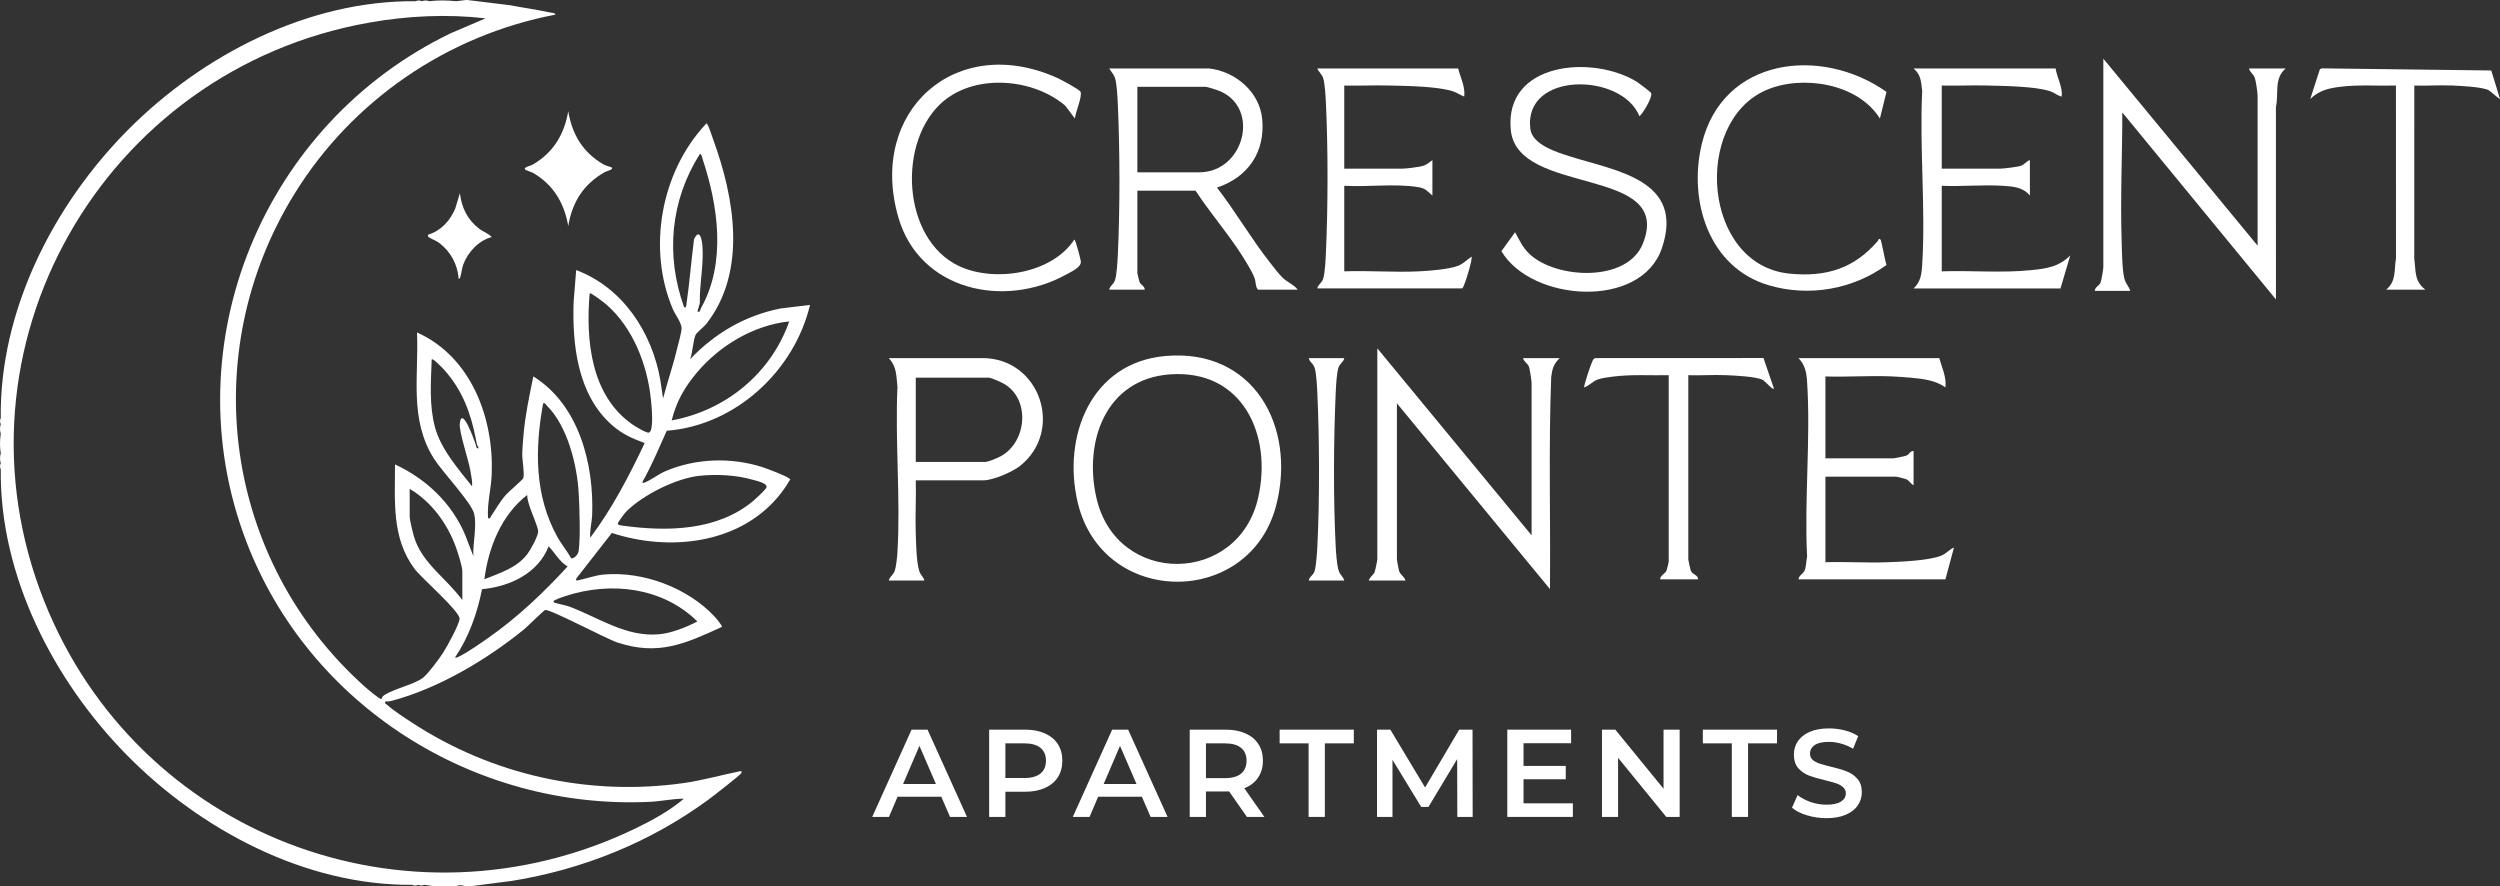 <?xml version="1.0" encoding="UTF-8"?>
<svg xmlns="http://www.w3.org/2000/svg" width="158" height="56" viewBox="0 0 158 56" fill="none">
  <rect x="0" y="0" width="158" height="56" fill="#333333" stroke="none"/>
  <g clip-path="url(#clip0_986_2659)">
    <path d="M96.797 33.832V24.215C96.797 24.065 96.682 23.289 96.622 23.154C96.541 22.972 96.306 22.849 96.255 22.632H98.576C98.189 22.991 98.1 23.316 98.036 23.83C97.865 28.29 98.001 32.766 97.957 37.23L88.285 25.489V35.338C88.285 35.423 88.396 36.019 88.434 36.116C88.518 36.332 88.764 36.456 88.827 36.69H86.506C86.556 36.472 86.793 36.348 86.873 36.167C86.911 36.079 87.047 35.417 87.047 35.338V22.014L96.797 33.832Z" fill="white"></path>
    <path d="M142.68 15.525V6.063C142.68 5.861 142.577 5.123 142.505 4.925C142.403 4.647 142.193 4.585 142.139 4.325H144.46C143.697 4.953 144.031 5.902 143.838 6.755L143.84 18.924L134.13 7.107C134.131 9.814 133.998 12.55 134.089 15.259C134.109 15.885 134.117 17.076 134.267 17.63C134.354 17.949 134.543 18.094 134.633 18.384H132.389C132.397 18.14 132.66 18.075 132.755 17.861C132.81 17.74 132.931 17.005 132.931 16.878V3.708L142.68 15.525Z" fill="white"></path>
    <path d="M129.914 4.325C130.004 4.928 130.368 5.473 130.3 6.102C130.03 6.049 129.862 5.865 129.587 5.771C128.628 5.448 126.607 5.431 125.545 5.404C124.604 5.381 123.658 5.428 122.718 5.407V10.659H126.393C126.624 10.659 127.54 10.55 127.749 10.468C127.947 10.39 128.077 10.18 128.289 10.118V12.358C127.841 11.82 127.221 11.784 126.547 11.741C125.297 11.663 123.974 11.799 122.718 11.741V17.148C124.602 17.085 126.528 17.266 128.404 17.07C129.389 16.968 130.111 16.859 130.841 16.144L130.223 18.23H120.938C121.391 17.812 121.446 17.317 121.483 16.727C121.707 13.154 121.306 9.35 121.483 5.752C121.41 5.17 121.413 4.731 120.939 4.326H129.914L129.914 4.325Z" fill="white"></path>
    <path d="M122.563 22.632C122.728 23.249 123.03 23.824 122.949 24.486C122.315 24.021 121.507 23.941 120.744 23.869C120.378 23.834 119.88 23.803 119.51 23.787C118.134 23.73 116.743 23.836 115.367 23.791V28.966H119.661C119.74 28.966 120.404 28.83 120.491 28.79C120.676 28.708 120.727 28.495 120.938 28.502V30.665C120.759 30.584 120.674 30.381 120.495 30.296C120.416 30.258 119.878 30.124 119.816 30.124H115.367V35.531C116.666 35.492 117.978 35.583 119.277 35.534C120.162 35.501 121.874 35.433 122.661 35.127C123.036 34.982 123.156 34.745 123.491 34.604L122.95 36.612H113.665C113.689 36.353 113.96 36.285 114.058 36.039C114.155 35.794 114.148 35.452 114.209 35.187C114.025 31.568 114.443 27.727 114.209 24.134C114.171 23.552 114.084 23.061 113.664 22.632H122.562H122.563Z" fill="white"></path>
    <path d="M92.154 4.325C92.304 4.913 92.611 5.474 92.54 6.101C92.282 6.017 92.102 5.86 91.827 5.771C90.826 5.448 88.879 5.431 87.785 5.404C86.844 5.381 85.898 5.428 84.957 5.407V10.659H88.633C88.894 10.659 89.736 10.553 89.986 10.465C90.209 10.387 90.345 10.248 90.528 10.119V12.359C90.185 12.069 90.106 11.903 89.63 11.826C88.147 11.588 86.466 11.828 84.957 11.741V17.148C86.503 17.091 88.101 17.223 89.642 17.151C90.309 17.12 91.547 17.026 92.151 16.798C92.481 16.672 92.718 16.409 93.003 16.22C93.084 16.331 92.592 18.012 92.423 18.228H83.254C83.305 17.965 83.523 17.911 83.62 17.628C83.74 17.282 83.781 16.364 83.799 15.953C83.929 13.042 83.937 9.43 83.799 6.522C83.781 6.133 83.734 5.252 83.62 4.924C83.538 4.687 83.342 4.553 83.254 4.325H92.152L92.154 4.325Z" fill="white"></path>
    <path d="M103.607 7.338C102.513 4.587 96.267 4.488 96.718 8.15C96.842 9.155 98.418 9.63 99.233 9.888C102.117 10.803 106.49 11.363 105.035 15.676C103.72 19.574 96.773 19.069 94.889 15.872L95.753 14.677C96.036 15.191 96.237 15.655 96.68 16.067C98.369 17.638 102.844 17.862 103.829 15.398C105.814 10.435 95.907 12.438 95.483 8.224C95.049 3.912 100.672 3.439 103.477 5.187C103.586 5.256 104.32 5.819 104.345 5.869C104.489 6.155 103.678 7.384 103.608 7.336L103.607 7.338Z" fill="white"></path>
    <path d="M67.935 7.492L67.321 6.678C65.314 4.964 61.742 4.651 59.656 6.371C56.688 8.82 56.964 15.128 60.635 16.827C62.873 17.863 66.483 17.301 67.898 15.14C67.972 15.139 68.293 16.373 68.309 16.513C68.351 16.896 67.713 17.166 67.397 17.342C63.472 19.523 58.111 18.363 56.774 13.73C54.842 7.038 60.401 2.028 66.828 4.929C67.068 5.038 68.189 5.636 68.285 5.792C68.433 6.034 67.954 7.143 67.935 7.491V7.492Z" fill="white"></path>
    <path d="M119.226 5.805L118.81 7.492C117.426 5.263 113.88 4.702 111.601 5.703C106.968 7.737 107.608 16.744 113.094 17.293C115.41 17.524 117.173 16.969 118.672 15.237C118.705 15.199 118.73 15.02 118.848 15.139C118.906 15.198 119.144 16.531 119.224 16.748C117.096 18.291 114.346 18.773 111.808 18.036C107.98 16.924 106.685 12.667 107.557 9.082C108.888 3.612 115.114 2.907 119.226 5.806V5.805Z" fill="white"></path>
    <path d="M105.463 23.713C104.297 23.736 103.111 23.652 101.952 23.8C101.648 23.838 101.261 23.885 100.977 23.985C100.645 24.102 100.44 24.377 100.124 24.485C100.064 24.42 100.573 22.932 100.648 22.807C100.704 22.714 100.728 22.637 100.859 22.632L111.451 22.627L112.116 24.563C112.023 24.659 111.55 24.079 111.398 24.006C110.954 23.791 109.611 23.733 109.064 23.71C108.279 23.677 107.485 23.741 106.701 23.713V35.338C106.701 35.411 106.831 36.015 106.872 36.094C106.993 36.328 107.321 36.335 107.32 36.612H104.921C104.927 36.361 105.24 36.263 105.327 36.053C105.351 35.997 105.463 35.524 105.463 35.492V23.713Z" fill="white"></path>
    <path d="M150.805 18.306C151.459 17.771 151.295 17.085 151.427 16.34L151.424 5.406C150.234 5.437 149.017 5.336 147.835 5.493C147.103 5.591 146.55 5.735 146.008 6.257L146.618 4.371L146.739 4.32L157.447 4.454L158 6.257C157.972 6.292 157.386 5.75 157.283 5.699C156.84 5.485 155.494 5.426 154.948 5.403C154.164 5.37 153.369 5.434 152.584 5.406L152.581 16.34C152.694 17.158 152.567 17.745 153.281 18.306H150.805Z" fill="white"></path>
    <path d="M84.958 22.632C84.907 22.895 84.69 22.949 84.592 23.232C84.472 23.578 84.431 24.496 84.413 24.907C84.282 27.855 84.267 31.551 84.413 34.492C84.434 34.901 84.486 35.713 84.608 36.075C84.707 36.371 84.885 36.428 84.958 36.691H82.714C82.755 36.426 82.997 36.373 83.082 36.092C83.187 35.744 83.239 34.889 83.259 34.492C83.404 31.546 83.391 27.858 83.259 24.907C83.24 24.496 83.2 23.579 83.08 23.232C82.983 22.95 82.765 22.895 82.714 22.632H84.958Z" fill="white"></path>
    <path d="M76.408 4.325C78.085 4.513 79.612 5.811 79.772 7.532C79.967 9.62 78.872 11.201 76.912 11.855C78.084 13.364 79.064 15.069 80.241 16.565C80.477 16.865 80.821 17.326 81.087 17.575C81.38 17.849 81.771 17.985 82.018 18.307H79.503C79.34 18.124 79.383 17.852 79.292 17.59C79.201 17.327 79.014 17.007 78.878 16.768C77.955 15.156 76.582 13.615 75.558 12.05H71.882V17.264C71.882 17.297 71.994 17.767 72.018 17.823C72.093 18.006 72.354 18.086 72.346 18.307H70.103C70.154 18.044 70.37 17.989 70.468 17.706C70.582 17.376 70.628 16.499 70.647 16.108C70.786 13.177 70.778 9.535 70.647 6.601C70.628 6.177 70.588 5.289 70.468 4.925C70.391 4.694 70.218 4.53 70.103 4.325H76.408ZM71.882 5.484V10.891H75.789C78.641 10.891 79.698 6.778 77.018 5.726C76.872 5.668 76.286 5.484 76.176 5.484H71.882Z" fill="white"></path>
    <path d="M73.646 22.5C79.219 22.004 81.923 26.939 80.665 31.901C79.013 38.418 69.688 38.399 68.113 31.763C67.125 27.597 68.938 22.919 73.646 22.5ZM73.956 23.659L73.955 23.658C69.863 23.949 68.469 27.932 69.302 31.501C70.606 37.081 78.266 36.975 79.518 31.452C80.42 27.474 78.526 23.336 73.956 23.659Z" fill="white"></path>
    <path d="M62.093 22.632C65.716 22.632 67.266 27.184 64.49 29.428C64.011 29.815 62.775 30.355 62.171 30.355H57.877C57.909 31.448 57.836 32.549 57.874 33.642C57.897 34.293 57.911 35.544 58.105 36.115C58.19 36.366 58.369 36.457 58.419 36.69H56.175C56.228 36.429 56.44 36.368 56.541 36.09C56.642 35.812 56.702 35.19 56.72 34.878C56.922 31.472 56.56 27.87 56.72 24.443C56.641 23.741 56.677 23.181 56.174 22.632H62.093ZM57.877 23.867V29.196H62.249C62.463 29.196 63.056 28.942 63.268 28.823C64.914 27.903 65.129 25.194 63.423 24.24C63.253 24.145 62.631 23.867 62.48 23.867H57.877Z" fill="white"></path>
    <path d="M115.433 51.708C115.007 51.708 114.594 51.647 114.194 51.526C113.799 51.406 113.486 51.245 113.255 51.046L113.61 50.25C113.836 50.429 114.113 50.576 114.439 50.691C114.77 50.801 115.102 50.857 115.433 50.857C115.844 50.857 116.149 50.791 116.349 50.66C116.554 50.528 116.656 50.355 116.656 50.14C116.656 49.982 116.599 49.853 116.483 49.754C116.372 49.649 116.23 49.567 116.057 49.509C115.883 49.452 115.646 49.386 115.346 49.312C114.925 49.213 114.583 49.113 114.32 49.013C114.063 48.913 113.839 48.758 113.649 48.548C113.465 48.333 113.373 48.044 113.373 47.681C113.373 47.377 113.455 47.101 113.618 46.854C113.786 46.602 114.036 46.403 114.368 46.255C114.704 46.108 115.115 46.035 115.599 46.035C115.936 46.035 116.267 46.077 116.593 46.161C116.92 46.245 117.201 46.366 117.438 46.523L117.114 47.319C116.872 47.177 116.62 47.07 116.357 46.996C116.093 46.923 115.838 46.886 115.591 46.886C115.186 46.886 114.883 46.954 114.683 47.091C114.489 47.227 114.391 47.408 114.391 47.634C114.391 47.792 114.447 47.92 114.557 48.02C114.673 48.12 114.818 48.199 114.991 48.257C115.165 48.315 115.402 48.38 115.701 48.454C116.112 48.548 116.449 48.648 116.712 48.753C116.975 48.853 117.198 49.008 117.383 49.218C117.572 49.428 117.667 49.712 117.667 50.069C117.667 50.373 117.582 50.649 117.414 50.896C117.251 51.143 117.001 51.34 116.664 51.487C116.328 51.634 115.917 51.708 115.433 51.708Z" fill="white"></path>
    <path d="M109.451 46.98H107.62V46.114H112.308V46.98H110.477V51.629H109.451V46.98Z" fill="white"></path>
    <path d="M106.154 46.114V51.629H105.309L102.263 47.894V51.629H101.245V46.114H102.089L105.136 49.848V46.114H106.154Z" fill="white"></path>
    <path d="M99.405 50.77V51.629H95.261V46.114H99.294V46.972H96.287V48.406H98.955V49.249H96.287V50.77H99.405Z" fill="white"></path>
    <path d="M92.102 51.629L92.094 47.973L90.278 50.998H89.821L88.005 48.02V51.629H87.027V46.114H87.871L90.065 49.769L92.22 46.114H93.064L93.072 51.629H92.102Z" fill="white"></path>
    <path d="M82.704 46.98H80.873V46.114H85.561V46.98H83.73V51.629H82.704V46.98Z" fill="white"></path>
    <path d="M78.805 51.629L77.677 50.014C77.629 50.019 77.558 50.022 77.464 50.022H76.217V51.629H75.191V46.114H77.464C77.942 46.114 78.358 46.193 78.711 46.35C79.068 46.508 79.342 46.734 79.531 47.028C79.721 47.322 79.816 47.671 79.816 48.075C79.816 48.49 79.713 48.848 79.508 49.147C79.308 49.446 79.018 49.67 78.64 49.817L79.91 51.629H78.805ZM78.782 48.075C78.782 47.724 78.666 47.453 78.434 47.264C78.203 47.075 77.864 46.98 77.416 46.98H76.217V49.179H77.416C77.864 49.179 78.203 49.084 78.434 48.895C78.666 48.701 78.782 48.428 78.782 48.075Z" fill="white"></path>
    <path d="M72.166 50.352H69.404L68.859 51.629H67.802L70.288 46.114H71.298L73.792 51.629H72.718L72.166 50.352ZM71.827 49.549L70.785 47.138L69.751 49.549H71.827Z" fill="white"></path>
    <path d="M64.787 46.114C65.266 46.114 65.682 46.193 66.034 46.35C66.392 46.508 66.666 46.734 66.855 47.028C67.045 47.322 67.139 47.671 67.139 48.075C67.139 48.475 67.045 48.824 66.855 49.123C66.666 49.417 66.392 49.643 66.034 49.801C65.682 49.959 65.266 50.037 64.787 50.037H63.54V51.629H62.514V46.114H64.787ZM64.74 49.171C65.187 49.171 65.527 49.076 65.758 48.887C65.99 48.698 66.105 48.428 66.105 48.075C66.105 47.724 65.99 47.453 65.758 47.264C65.527 47.075 65.187 46.98 64.74 46.98H63.54V49.171H64.74Z" fill="white"></path>
    <path d="M59.49 50.352H56.727L56.183 51.629H55.125L57.611 46.114H58.621L61.115 51.629H60.042L59.49 50.352ZM59.15 49.549L58.108 47.138L57.075 49.549H59.15Z" fill="white"></path>
    <path d="M32.252 0.333C33.077 0.493 33.917 0.604 34.738 0.785C34.838 0.807 35.098 0.803 35.1 0.926C28.266 2.228 22.26 6.346 18.616 12.241C12.349 22.382 14.168 35.423 23.028 43.373C23.18 43.508 24.024 44.234 24.108 44.18C24.121 44.171 24.126 44.036 24.287 43.933C24.946 43.51 26.22 43.247 26.74 42.828C27.081 42.554 27.76 41.634 28.013 41.24C28.245 40.879 29.029 39.459 29.045 39.109C29.067 38.629 26.64 36.541 26.202 35.955C24.738 33.996 24.965 31.672 24.964 29.352C26.924 30.258 28.535 31.785 29.388 33.78L29.915 35.145C29.875 34.345 30.159 33.206 29.957 32.44C29.771 31.733 27.923 29.788 27.407 28.959C25.861 26.477 26.471 23.793 26.356 21.011C29.791 22.549 31.224 26.439 31.075 30.008C31.037 30.923 30.776 31.829 30.845 32.75C31.028 32.792 30.97 32.719 31.017 32.649C31.333 32.187 31.59 31.707 31.965 31.281C32.138 31.084 33.046 30.31 33.071 30.224C33.162 29.921 33.001 29.103 33.007 28.691C33.011 28.35 33.058 27.813 33.088 27.459C33.194 26.227 33.46 24.999 33.707 23.79C36.594 25.583 37.548 29.337 37.424 32.56C37.406 33.021 37.262 33.517 37.304 33.984C38.69 32.136 39.759 30.08 40.745 27.998C39.976 27.727 39.316 27.422 38.695 26.881C36.503 24.968 36.152 21.776 36.256 19.035L36.415 17.068C39.352 18.171 41.2 20.992 41.73 24.004L41.906 25.179C42.197 24.082 42.572 22.997 42.83 21.891C42.901 21.587 43.076 21.013 43.075 20.736C43.074 20.397 42.665 19.873 42.514 19.515C40.907 15.717 41.768 10.893 44.577 7.875C44.631 7.816 44.644 7.762 44.693 7.839C44.822 8.037 44.988 8.58 45.082 8.84C46.417 12.506 47.231 17.144 44.648 20.46C44.498 20.652 44.026 21.019 43.961 21.163C43.806 21.51 43.775 22.306 43.611 22.706C45.169 21.066 47.091 19.937 49.332 19.496L51.194 19.27C50.198 23.446 46.481 26.891 42.138 27.223C41.647 28.317 41.187 29.425 40.593 30.47C40.625 30.564 40.754 30.492 40.819 30.464C41.221 30.285 41.617 29.965 42.063 29.775C43.978 28.96 46.213 28.889 48.192 29.525C48.508 29.627 49.667 30.07 49.877 30.237C50.005 30.34 49.922 30.312 49.88 30.393C49.727 30.688 49.365 31.174 49.143 31.436C46.612 34.411 42.223 34.852 38.669 33.682L36.415 36.572C36.403 36.695 36.397 36.702 36.52 36.678C37.066 36.567 37.602 36.361 38.165 36.31C40.648 36.092 43.459 37.148 45.159 38.964C45.232 39.042 45.671 39.557 45.621 39.621C43.288 40.691 41.61 41.459 39.024 40.607C38.312 40.373 34.75 38.477 34.456 38.552C34.358 38.577 33.331 39.605 33.123 39.773C30.759 41.697 27.698 43.517 24.733 44.298C24.603 44.332 24.476 44.342 24.343 44.333C24.306 44.481 24.398 44.482 24.474 44.551C24.884 44.924 25.575 45.367 26.052 45.679C31.098 48.974 37.172 50.333 43.171 49.495C44.386 49.325 45.556 48.988 46.753 48.745C46.852 48.725 46.903 48.749 46.858 48.851C46.805 48.974 45.027 50.351 44.763 50.545C41.094 53.233 36.842 54.951 32.338 55.675L29.836 55.997H29.372C29.199 55.932 29.003 55.932 28.83 55.997H27.36C27.174 55.967 26.993 55.942 26.818 55.92C26.69 55.976 26.558 55.976 26.432 55.92C26.318 55.98 26.163 55.983 26.045 55.92C19.316 55.975 12.692 52.46 8.038 47.742C3.387 43.028 -0.034 36.374 0.049 29.661C-0.014 29.551 -0.012 29.386 0.049 29.274C-0.015 29.078 -0.012 28.849 0.049 28.656C-0.016 28.25 -0.016 27.829 0.049 27.421C-0.012 27.229 -0.015 26.999 0.049 26.803C-0.011 26.692 -0.014 26.527 0.049 26.417C-0.039 19.65 3.376 12.948 8.088 8.208C12.802 3.467 19.496 0.008 26.279 0.077C26.39 0.014 26.555 0.017 26.666 0.077C26.804 0.015 26.99 0.018 27.13 0.077C27.691 0.006 28.274 0.019 28.833 0.077C29.036 0.053 29.242 0.027 29.451 0H29.529L32.252 0.333ZM30.689 1.159C28.244 0.878 25.756 1 23.337 1.428C6.506 4.404 -3.587 21.978 2.797 38C8.683 52.772 25.732 59.316 40.158 52.359C41.223 51.846 42.327 51.236 43.224 50.477C42.526 50.475 41.794 50.641 41.1 50.674C29.948 51.21 19.49 44.575 15.543 34.16C10.838 21.747 16.668 7.79 28.495 2.097L30.689 1.159ZM34.674 34.527C34.004 36.246 32.215 37.072 30.464 37.236C30.164 38.759 29.629 40.269 28.755 41.555H28.756C28.872 41.58 28.938 41.529 29.031 41.482C29.581 41.211 30.352 40.668 30.87 40.306C32.709 39.019 34.359 37.449 35.873 35.801C35.344 35.487 35.087 34.953 34.674 34.527ZM44.074 39.277C41.873 37.106 38.604 36.735 35.735 37.672C35.574 37.724 35.256 37.833 35.121 37.908C35.053 37.946 34.91 37.968 35.022 38.079C35.056 38.113 35.782 38.261 35.97 38.331C37.818 39.024 39.561 40.27 41.637 40.087C42.44 40.017 43.364 39.644 44.074 39.277ZM25.892 32.635C25.892 32.878 26.085 33.634 26.164 33.908C26.645 35.58 28.238 36.565 29.219 37.926V36.11C29.219 35.791 28.937 34.924 28.814 34.583C28.28 33.099 27.26 31.703 25.892 30.896V32.635ZM33.319 31.283C31.692 32.538 30.867 34.605 30.612 36.612L30.613 36.611C31.594 36.207 32.643 35.906 33.321 35.028C33.517 34.775 34.026 33.866 34.013 33.567C34 33.3 33.564 32.327 33.455 31.959C33.389 31.739 33.319 31.516 33.319 31.283ZM34.327 25.489C33.797 28.381 33.773 31.335 35.241 33.961C35.503 34.428 35.851 34.832 36.107 35.299L36.108 35.298C36.35 35.269 36.545 35.023 36.574 34.801C36.688 33.948 36.626 32.074 36.574 31.163C36.473 29.377 35.86 26.907 34.544 25.619C34.476 25.553 34.479 25.45 34.327 25.489ZM47.557 30.317C46.518 30.019 45.292 29.96 44.214 30.069V30.07C42.734 30.22 40.635 31.28 39.585 32.324C39.474 32.435 39.043 33 39.048 33.099C39.053 33.191 39.239 33.205 39.315 33.216C42.15 33.61 45.347 33.568 47.636 31.631C47.812 31.482 48.294 31.029 48.411 30.86C48.626 30.552 47.806 30.389 47.557 30.317ZM27.285 22.71C27.23 24.121 27.118 25.64 27.496 27.018C27.88 28.413 28.959 29.628 29.838 30.742C29.86 30.402 29.78 30.069 29.725 29.736C29.605 29.023 29.002 27.297 29.059 26.763C29.18 25.628 29.936 27.728 29.993 27.884C30.021 27.96 30.043 28.051 30.07 28.116L30.09 28.186C30.105 28.259 30.119 28.336 30.225 28.348C30.262 28.258 30.204 28.198 30.17 28.154L30.148 28.116C30.123 27.981 30.096 27.86 30.07 27.73H30.071C29.745 26.082 29.231 24.685 28.099 23.403C28.019 23.313 27.366 22.62 27.285 22.71ZM37.267 18.539C37.012 21.491 37.338 25.005 39.982 26.834C40.149 26.949 40.86 27.385 41.011 27.34C41.352 27.236 41.172 25.572 41.135 25.22C40.906 23.034 39.998 20.698 38.31 19.235C38.208 19.148 37.333 18.462 37.267 18.539ZM49.878 20.314C47.634 20.547 45.469 21.845 44.035 23.557C43.254 24.49 42.747 25.38 42.45 26.57C45.868 25.944 48.724 23.6 49.879 20.315L49.878 20.314ZM44.231 9.732C42.375 12.664 42.056 16.121 43.226 19.387C43.342 19.513 43.361 19.375 43.377 19.27C43.581 17.894 43.683 16.5 43.863 15.12C44.186 14.434 44.351 15.052 44.388 15.483C44.479 16.562 44.267 17.648 44.232 18.705L44.23 19.156L44.075 19.695C44.276 19.746 44.226 19.608 44.308 19.464C45.915 16.594 45.389 12.984 44.387 10C44.358 9.914 44.342 9.721 44.231 9.732Z" fill="white"></path>
    <path d="M38.659 10.583C38.794 10.723 38.333 10.811 38.219 10.877C36.873 11.649 36.166 12.764 35.912 14.29C35.673 12.851 34.975 11.675 33.702 10.934C33.507 10.821 32.945 10.736 33.264 10.563C33.389 10.496 33.55 10.474 33.702 10.383C34.974 9.633 35.673 8.475 35.912 7.027C36.163 8.501 36.823 9.613 38.124 10.382C38.291 10.481 38.639 10.562 38.659 10.582V10.583Z" fill="white"></path>
    <path d="M31.076 14.984C30.259 15.188 29.567 15.939 29.282 16.708C29.188 16.963 29.178 17.213 29.103 17.456C29.08 17.53 29.089 17.633 28.988 17.61C28.916 16.712 28.49 15.925 27.786 15.373C27.567 15.2 27.251 15.104 27.101 14.99C27.025 14.932 27.042 14.923 27.054 14.832C27.862 14.597 28.449 13.944 28.771 13.185L29.065 12.206C29.176 13.121 29.534 13.872 30.267 14.443C30.533 14.65 30.859 14.742 31.077 14.985L31.076 14.984Z" fill="white"></path>
  </g>
  <defs>
    <clipPath id="clip0_986_2659">
      <rect width="158" height="56" fill="white"></rect>
    </clipPath>
  </defs>
</svg>
